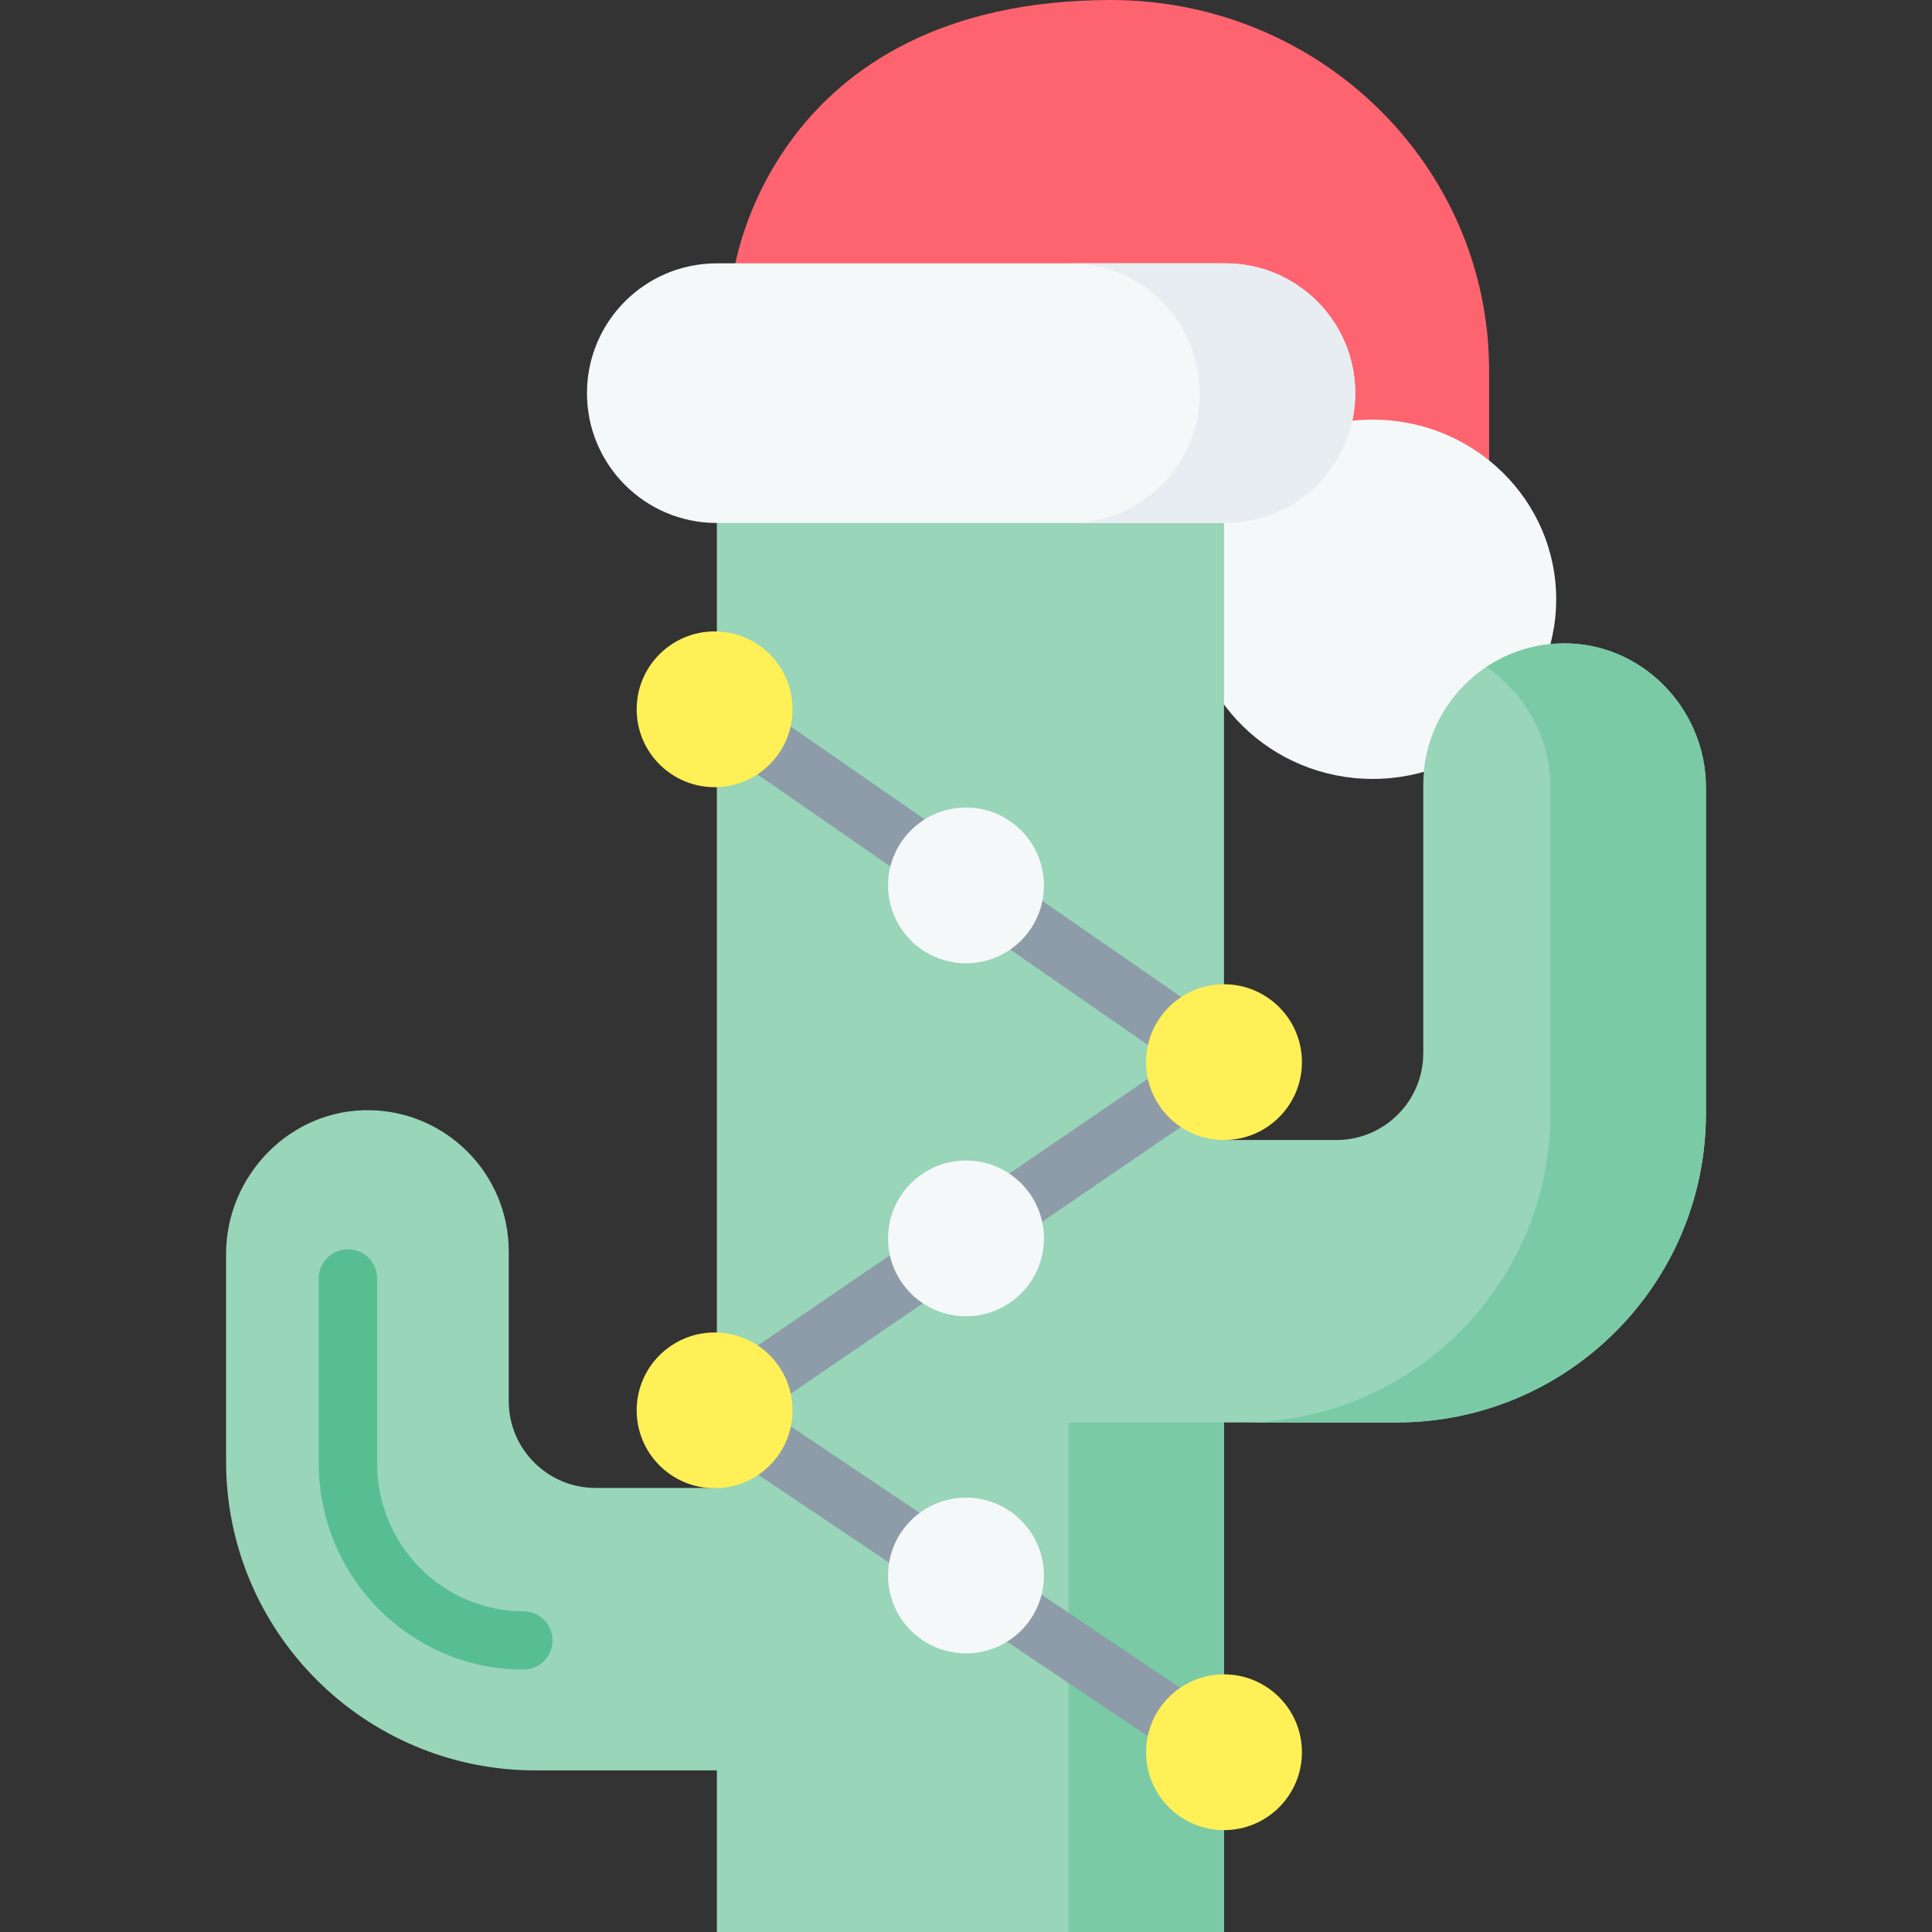 <svg id="Layer_1" enable-background="new 0 0 512 512" height="512" viewBox="0 0 512 512" width="512" xmlns="http://www.w3.org/2000/svg"><rect x="0" y="0" width="512" height="512" fill="#333333" stroke="none"/><g><g><path d="m324.121 72.36-129.715.091s9.177-72.451 100.257-72.451h-.293c55.371 0 100.257 43.949 100.257 98.163v40.433h-62.841z" fill="#fe646f"/><ellipse cx="363.786" cy="158.815" fill="#f5f8f9" rx="48.621" ry="47.606"/><path d="m189.976 512v-42.835c-.233.004-.466.007-.7.007h-47.385c-45.278 0-81.983-36.677-81.983-81.92v-54.88c0-20.987 17.188-38.561 38.187-38.16 20.35.389 36.726 16.994 36.726 37.421v39.673c0 12.709 10.31 23.011 23.029 23.011h30.686c.482 0 .962.009 1.44.027v-305.668h134.395v213.436h29.779c12.718 0 23.028-10.302 23.028-23.011v-71.18c0-20.427 16.377-37.032 36.726-37.421 20.999-.401 38.187 17.174 38.187 38.16v86.388c0 45.243-36.705 81.92-81.983 81.92h-45.738v135.032z" fill="#98d5b9"/><g fill="#7acaa6"><path d="m148.769 469.165c-.233.004-.466.007-.7.007h.7z"/><path d="m283.164 376.968h41.207v135.032h-41.207z"/><path d="m413.905 170.5c-7.405.141-14.278 2.438-20.033 6.277 10.237 6.883 17.013 18.709 17.013 31.884v86.388c0 45.243-36.705 81.92-81.983 81.92h41.207c45.278 0 81.983-36.677 81.983-81.92v-86.389c0-20.986-17.188-38.561-38.187-38.16z"/></g><path d="" fill="none"/><path d="m138.698 442.454c-29.895 0-54.216-24.509-54.216-54.634v-49.023c0-4.267 3.459-7.726 7.726-7.726s7.726 3.459 7.726 7.726v49.023c0 21.605 17.389 39.182 38.763 39.182 4.267 0 7.726 3.459 7.726 7.726.001 4.267-3.458 7.726-7.725 7.726z" fill="#57be92"/><g><path d="m324.748 138.596h-134.789c-19.001 0-34.404-15.403-34.404-34.404 0-19.001 15.403-34.404 34.404-34.404h134.789c19.001 0 34.404 15.403 34.404 34.404 0 19.001-15.403 34.404-34.404 34.404z" fill="#f5f8f9"/></g><path d="m324.748 69.789h-41.207c19.001 0 34.404 15.403 34.404 34.404 0 19.001-15.403 34.403-34.404 34.403h41.207c19.001 0 34.404-15.403 34.404-34.403 0-19.001-15.403-34.404-34.404-34.404z" fill="#e8edf2"/></g><g><path d="m328.677 457.947-125.52-84.245 125.574-85.844c2.1-1.435 3.358-3.811 3.366-6.355.008-2.543-1.236-4.927-3.326-6.375l-134.991-93.51c-3.508-2.431-8.32-1.556-10.751 1.952-2.43 3.508-1.556 8.321 1.952 10.751l125.762 87.116-125.723 85.945c-2.116 1.446-3.377 3.848-3.366 6.411s1.292 4.954 3.421 6.383l134.991 90.602c1.322.887 2.818 1.312 4.299 1.312 2.488-.001 4.932-1.2 6.423-3.422 2.376-3.543 1.432-8.343-2.111-10.721z" fill="#8d9ca8"/><ellipse cx="324.371" cy="281.479" fill="#fef056" rx="20.656" ry="20.64"/><ellipse cx="256" cy="234.645" fill="#f5f8f9" rx="20.656" ry="20.64"/><ellipse cx="324.371" cy="464.362" fill="#fef056" rx="20.656" ry="20.64"/><ellipse cx="256" cy="417.528" fill="#f5f8f9" rx="20.656" ry="20.64"/><ellipse cx="189.38" cy="373.76" fill="#fef056" rx="20.656" ry="20.64"/><ellipse cx="189.38" cy="187.97" fill="#fef056" rx="20.656" ry="20.64"/><ellipse cx="256" cy="328.187" fill="#f5f8f9" rx="20.656" ry="20.64"/></g></g></svg>